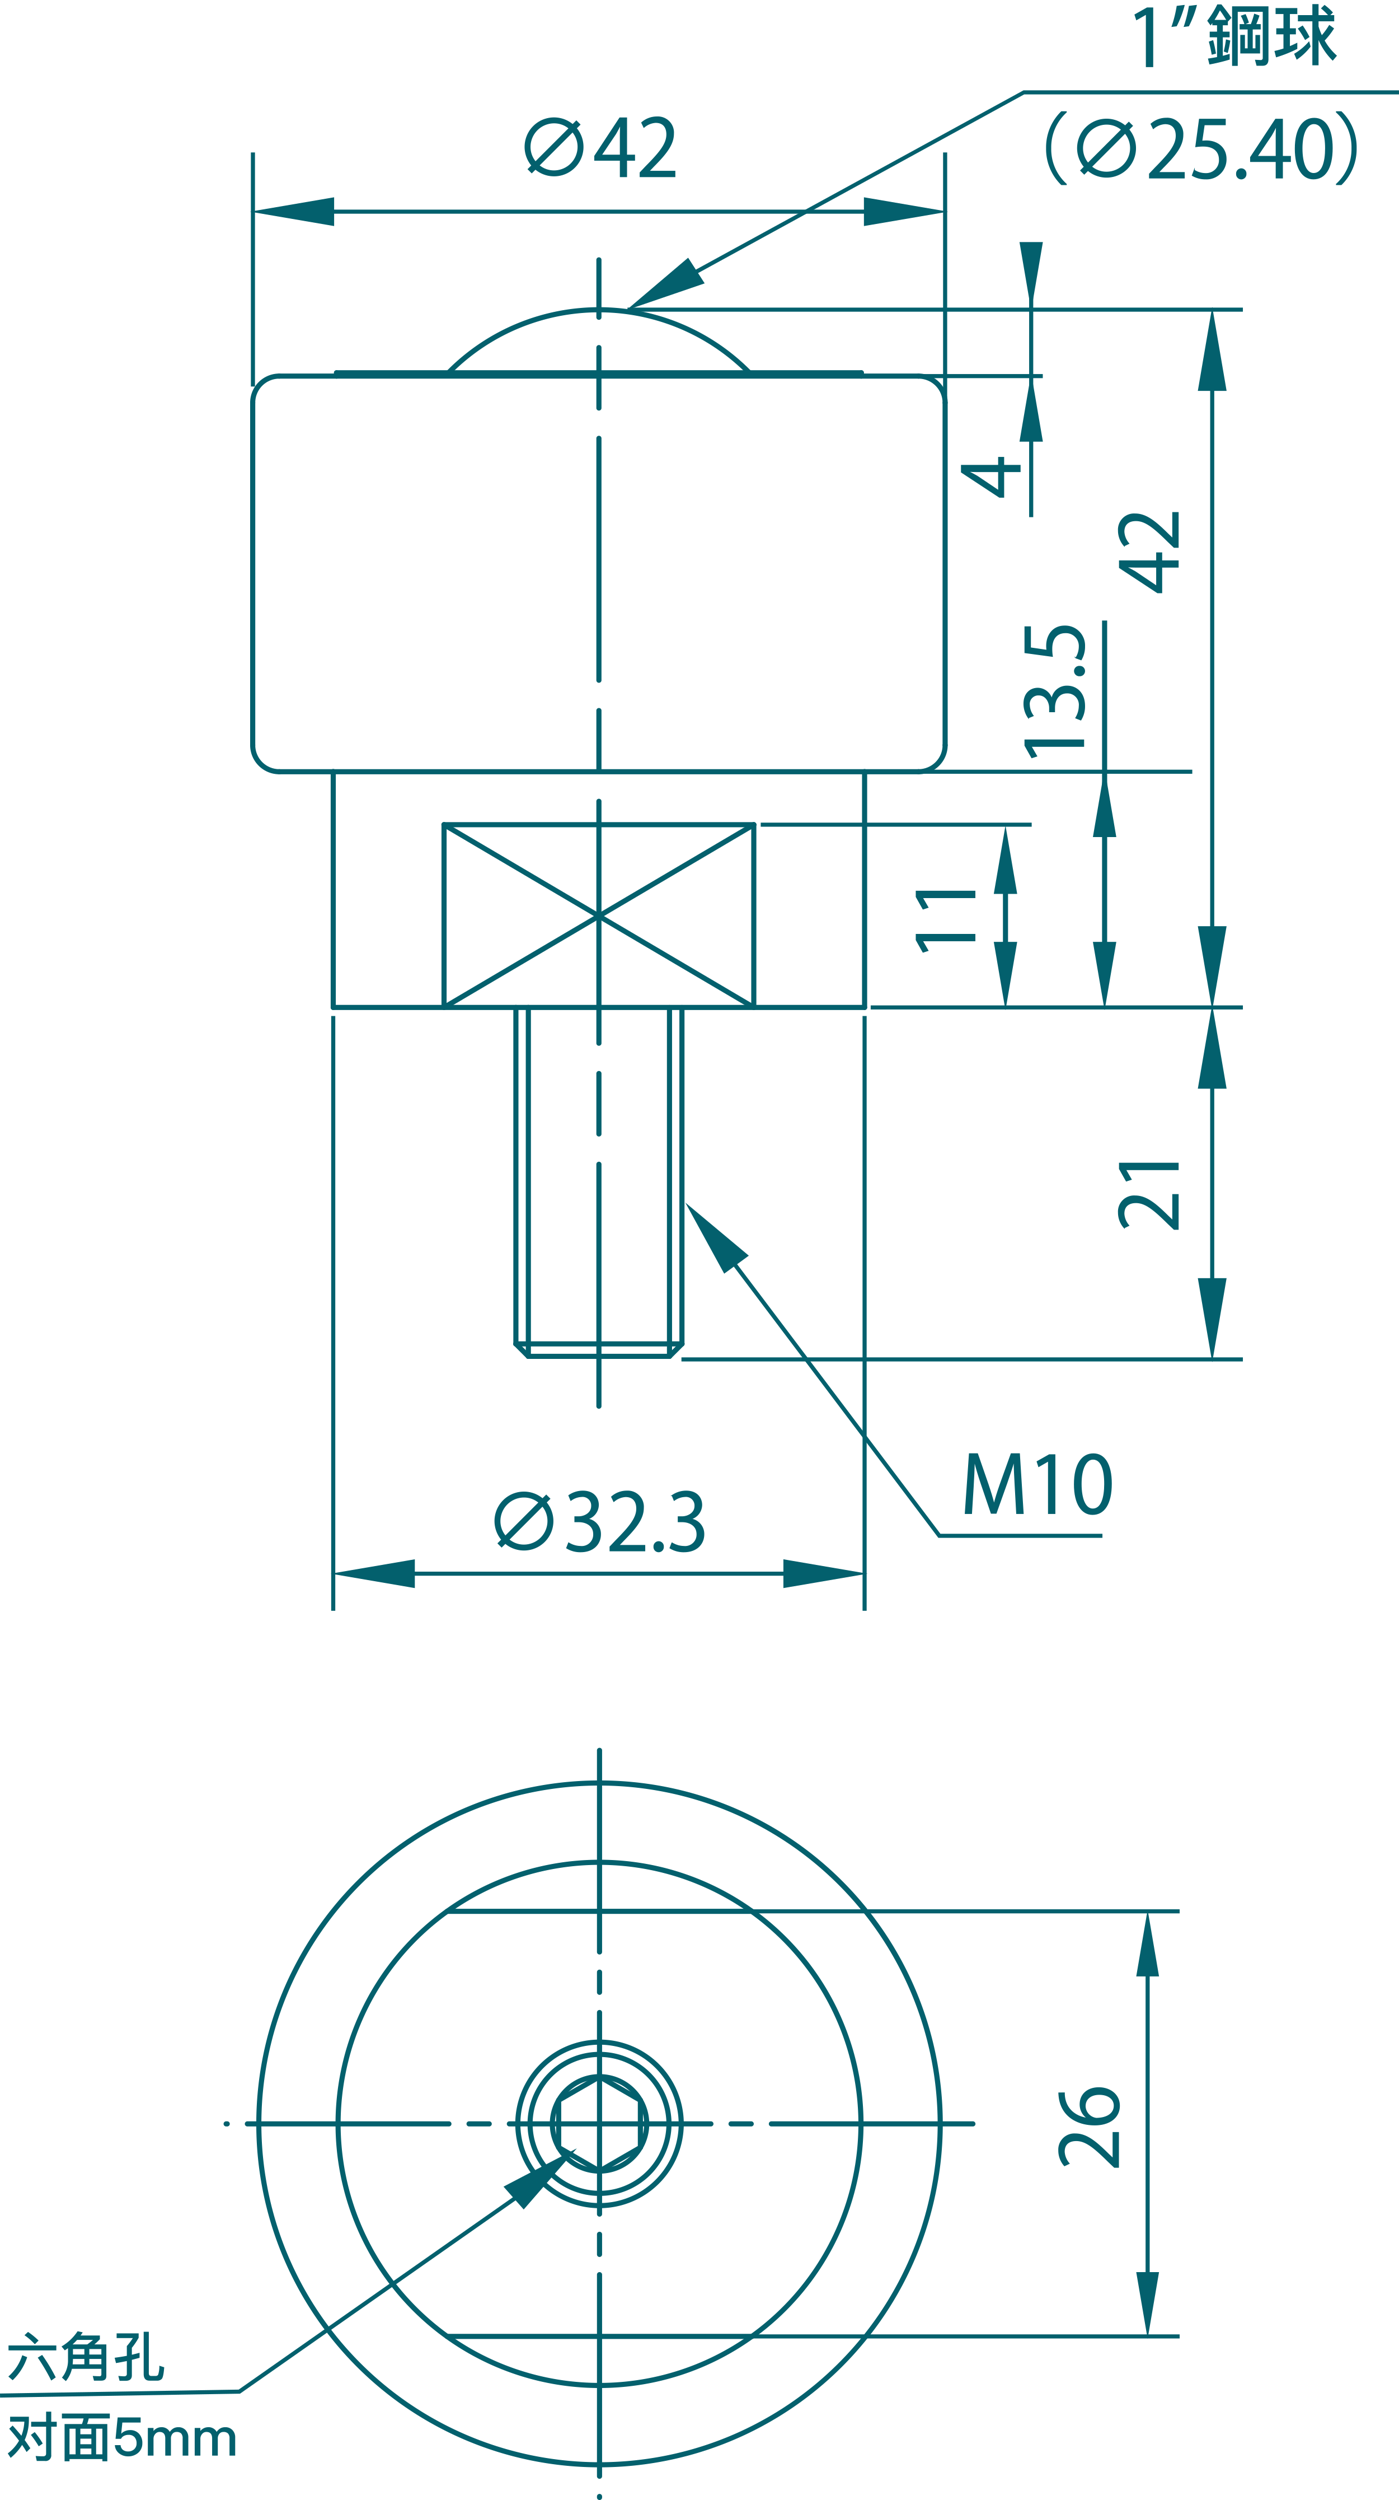 <svg id="レイヤー_1" data-name="レイヤー 1" xmlns="http://www.w3.org/2000/svg" viewBox="0 0 418.866 748.104"><defs><style>.cls-1,.cls-2{fill:#03606d;}.cls-1{stroke:#03606d;stroke-miterlimit:10;stroke-width:0.3px;}</style></defs><g id="LINE"><path class="cls-1" d="M258.864,302.081a.616.616,0,0,1-.618-.616v-70.595a.618.618,0,0,1,1.235,0V301.465A.616.616,0,0,1,258.864,302.081Z"/></g><g id="ARC"><path class="cls-1" d="M134.277,112.167a.615.615,0,0,1-.438-1.048l.801-.802a63.829,63.829,0,0,1,90.161.802.617.617,0,1,1-.88.866,62.596,62.596,0,0,0-88.415-.789l-.79.789A.607.607,0,0,1,134.277,112.167Z"/></g><g id="LINE-2" data-name="LINE"><path class="cls-1" d="M282.976,223.592a.616.616,0,0,1-.618-.616V120.499a.618.618,0,0,1,1.235,0V222.976A.616.616,0,0,1,282.976,223.592Z"/></g><g id="ARC-2" data-name="ARC"><path class="cls-1" d="M282.976,121.115a.616.616,0,0,1-.618-.616,7.345,7.345,0,0,0-7.337-7.339.616.616,0,1,1,0-1.232,8.58,8.58,0,0,1,8.572,8.571A.616.616,0,0,1,282.976,121.115Z"/></g><g id="LINE-3" data-name="LINE"><path class="cls-1" d="M257.87,113.16a.616.616,0,0,1-.618-.616v-.993a.618.618,0,0,1,1.236,0v.993A.616.616,0,0,1,257.87,113.16Z"/></g><g id="ARC-3" data-name="ARC"><path class="cls-1" d="M275.022,231.546a.616.616,0,1,1,0-1.231,7.345,7.345,0,0,0,7.337-7.339.618.618,0,0,1,1.235,0A8.58,8.58,0,0,1,275.022,231.546Z"/></g><g id="LINE-4" data-name="LINE"><path class="cls-1" d="M258.864,302.081H99.773a.616.616,0,1,1,0-1.232H258.864a.616.616,0,1,1,0,1.232Z"/></g><g id="LINE-5" data-name="LINE"><path class="cls-1" d="M99.773,302.081a.616.616,0,0,1-.618-.616v-70.595a.618.618,0,0,1,1.236,0V301.465A.616.616,0,0,1,99.773,302.081Z"/></g><g id="LINE-6" data-name="LINE"><path class="cls-1" d="M75.661,223.592a.616.616,0,0,1-.618-.616V120.499a.618.618,0,0,1,1.235,0V222.976A.616.616,0,0,1,75.661,223.592Z"/></g><g id="ARC-4" data-name="ARC"><path class="cls-1" d="M75.661,121.115a.616.616,0,0,1-.618-.616,8.581,8.581,0,0,1,8.573-8.571.616.616,0,1,1,0,1.232,7.345,7.345,0,0,0-7.338,7.339A.616.616,0,0,1,75.661,121.115Z"/></g><g id="LINE-7" data-name="LINE"><path class="cls-1" d="M275.022,113.16H83.616a.616.616,0,1,1,0-1.232h191.405a.616.616,0,1,1,0,1.232Z"/></g><g id="LINE-8" data-name="LINE"><path class="cls-1" d="M257.87,112.167H100.767a.616.616,0,1,1,0-1.231H257.87a.616.616,0,1,1,0,1.231Z"/></g><g id="LINE-9" data-name="LINE"><path class="cls-1" d="M100.767,113.16a.615.615,0,0,1-.618-.616v-.993a.618.618,0,0,1,1.235,0v.993A.616.616,0,0,1,100.767,113.16Z"/></g><g id="LINE-10" data-name="LINE"><path class="cls-1" d="M275.022,231.546H83.616a.616.616,0,1,1,0-1.231h191.405a.616.616,0,1,1,0,1.231Z"/></g><g id="ARC-5" data-name="ARC"><path class="cls-1" d="M83.616,231.546a8.581,8.581,0,0,1-8.573-8.57.618.618,0,0,1,1.235,0,7.345,7.345,0,0,0,7.338,7.339.616.616,0,1,1,0,1.231Z"/></g><g id="LINE-11" data-name="LINE"><path class="cls-1" d="M204.177,402.756a.615.615,0,0,1-.618-.615V301.465a.618.618,0,0,1,1.235,0V402.14A.615.615,0,0,1,204.177,402.756Z"/></g><g id="LINE-12" data-name="LINE"><path class="cls-1" d="M200.449,406.483a.616.616,0,0,1-.436-1.052l3.728-3.727a.617.617,0,0,1,.873.873l-3.728,3.727A.619.619,0,0,1,200.449,406.483Z"/></g><g id="LINE-13" data-name="LINE"><path class="cls-1" d="M154.461,402.756a.616.616,0,0,1-.618-.615V301.465a.618.618,0,0,1,1.236,0V402.14A.616.616,0,0,1,154.461,402.756Z"/></g><g id="LINE-14" data-name="LINE"><path class="cls-1" d="M200.449,406.483H158.19a.616.616,0,1,1,0-1.232h42.259a.616.616,0,1,1,0,1.232Z"/></g><g id="LINE-15" data-name="LINE"><path class="cls-1" d="M158.19,406.483a.619.619,0,0,1-.437-.179l-3.729-3.727a.617.617,0,1,1,.873-.873l3.729,3.727a.616.616,0,0,1-.436,1.052Z"/></g><g id="LINE-16" data-name="LINE"><path class="cls-1" d="M200.449,406.483a.616.616,0,0,1-.618-.616V301.465a.618.618,0,0,1,1.235,0V405.867A.616.616,0,0,1,200.449,406.483Z"/></g><g id="LINE-17" data-name="LINE"><path class="cls-1" d="M158.19,406.483a.616.616,0,0,1-.618-.616V301.465a.618.618,0,0,1,1.236,0V405.867A.616.616,0,0,1,158.19,406.483Z"/></g><g id="LINE-18" data-name="LINE"><path class="cls-1" d="M204.177,402.756H154.461a.616.616,0,1,1,0-1.231h49.717a.616.616,0,1,1,0,1.231Z"/></g><g id="LINE-19" data-name="LINE"><path class="cls-1" d="M225.69,247.394H132.948a.616.616,0,1,1,0-1.231h92.743a.616.616,0,1,1,0,1.231Z"/></g><g id="LINE-20" data-name="LINE"><path class="cls-1" d="M132.948,302.081a.616.616,0,0,1-.618-.616V246.778a.618.618,0,0,1,1.236,0V301.465A.616.616,0,0,1,132.948,302.081Z"/></g><g id="LINE-21" data-name="LINE"><path class="cls-1" d="M225.69,302.081a.616.616,0,0,1-.618-.616V246.778a.618.618,0,0,1,1.236,0V301.465A.616.616,0,0,1,225.69,302.081Z"/></g><g id="LINE-22" data-name="LINE"><path class="cls-1" d="M132.948,302.081a.616.616,0,0,1-.313-1.148l92.743-54.686a.617.617,0,0,1,.626,1.063L133.261,301.996A.629.629,0,0,1,132.948,302.081Z"/></g><g id="LINE-23" data-name="LINE"><path class="cls-1" d="M225.69,302.081a.629.629,0,0,1-.313-.085L132.635,247.31a.617.617,0,0,1-.219-.845.626.626,0,0,1,.845-.218l92.743,54.686a.617.617,0,0,1-.313,1.148Z"/></g><g id="LINE-24" data-name="LINE"><path class="cls-1" d="M179.319,421.399a.616.616,0,0,1-.618-.615V348.373a.618.618,0,0,1,1.235,0v72.411A.616.616,0,0,1,179.319,421.399Zm0-81.459a.616.616,0,0,1-.618-.616V321.22a.618.618,0,0,1,1.235,0V339.324A.616.616,0,0,1,179.319,339.94Zm0-27.153a.616.616,0,0,1-.618-.615V239.761a.618.618,0,0,1,1.235,0v72.411A.616.616,0,0,1,179.319,312.787Zm0-81.463a.616.616,0,0,1-.618-.616v-18.1a.618.618,0,0,1,1.235,0v18.1A.616.616,0,0,1,179.319,231.324Zm0-27.152a.616.616,0,0,1-.618-.616V131.145a.618.618,0,0,1,1.235,0v72.411A.616.616,0,0,1,179.319,204.172Zm0-81.46a.616.616,0,0,1-.618-.616V103.992a.618.618,0,0,1,1.235,0v18.104A.616.616,0,0,1,179.319,122.712Zm0-27.153a.616.616,0,0,1-.618-.616V77.743a.618.618,0,0,1,1.235,0V94.943A.616.616,0,0,1,179.319,95.559Z"/></g><path class="cls-1" d="M172.516,38.374a8.662,8.662,0,0,1-12.205,12.205l-1.102,1.102-1.054-1.052,1.102-1.102a8.662,8.662,0,0,1,12.206-12.205l1.1-1.102,1.054,1.056Zm-2.108.024a6.953,6.953,0,0,0-4.523-1.64,7.21,7.21,0,0,0-7.192,7.194,6.944,6.944,0,0,0,1.641,4.519Zm-9.044,11.104a6.946,6.946,0,0,0,4.521,1.64,7.207,7.207,0,0,0,7.192-7.19,6.946,6.946,0,0,0-1.639-4.523Z"/><path class="cls-1" d="M187.59,52.853h-1.851V47.933h-7.661V46.691L185.575,35.305h2.015V46.434h2.39v1.5h-2.39Zm-7.542-6.419h5.691V40.204c0-.961.047-1.901.095-2.812h-.095c-.538,1.077-.959,1.826-1.404,2.622L180.048,46.388Z"/><path class="cls-1" d="M202.052,52.853H191.673V51.661l1.71-1.806c4.171-4.216,6.279-6.772,6.279-9.629,0-1.872-.82-3.607-3.351-3.607a5.867,5.867,0,0,0-3.514,1.453l-.655-1.359a6.854,6.854,0,0,1,4.544-1.711,4.677,4.677,0,0,1,4.943,4.991c0,3.301-2.319,6.114-5.95,9.766l-1.384,1.454v.046h7.756Z"/><path class="cls-1" d="M305.416,139.268V141.119h-4.92v7.662h-1.24l-11.386-7.497v-2.016h11.127v-2.39h1.499v2.39Zm-6.419,7.546v-5.695H292.765c-.961,0-1.897-.045-2.81-.091v.091c1.077.539,1.827.961,2.624,1.408L298.951,146.814Z"/><path class="cls-1" d="M324.437,223.324h-15.72v.049l1.665,2.879-1.454.472-2.038-3.632v-1.664h17.547Z"/><path class="cls-1" d="M314.949,209.148a4.495,4.495,0,0,1,4.545-3.819c2.787,0,5.225,2.013,5.225,5.951a7.76,7.76,0,0,1-1.125,4.146l-1.499-.588a6.993,6.993,0,0,0,1.054-3.583,3.563,3.563,0,0,0-3.678-3.914c-2.578,0-3.749,2.179-3.749,4.477v1.148h-1.454v-1.148c0-1.685-1.054-3.868-3.255-3.868a2.71,2.71,0,0,0-2.835,3.024,5.778,5.778,0,0,0,1.147,3.21l-1.429.584a7.337,7.337,0,0,1-1.311-4.167c0-3.21,2.038-4.639,4.146-4.639A4.428,4.428,0,0,1,314.88,209.148Z"/><path class="cls-1" d="M323.243,202.204a1.41,1.41,0,0,1-1.522-1.404,1.395,1.395,0,0,1,1.522-1.384,1.396,1.396,0,1,1,0,2.788Z"/><path class="cls-1" d="M306.891,187.584h1.616v6.3l4.968.728a9.648,9.648,0,0,1-.093-1.358c0-3.119,1.85-5.906,5.386-5.906a5.81,5.81,0,0,1,5.951,6.047,7.786,7.786,0,0,1-1.031,4.026l-1.522-.56a6.51,6.51,0,0,0,.984-3.467,3.985,3.985,0,0,0-4.148-4.079c-2.412,0-4.099,1.548-4.099,4.828a14.121,14.121,0,0,0,.164,2.249l-8.176-1.102Z"/><path class="cls-1" d="M291.882,281.509h-15.72v.049l1.665,2.879-1.454.471-2.038-3.632v-1.664H291.882Z"/><path class="cls-1" d="M291.882,268.596h-15.72v.049l1.665,2.879-1.454.472-2.038-3.632v-1.665H291.882Z"/><path class="cls-1" d="M352.733,357.467v10.379h-1.195l-1.804-1.71c-4.217-4.171-6.77-6.279-9.628-6.279-1.875,0-3.609.82-3.609,3.351a5.858,5.858,0,0,0,1.453,3.512l-1.358.658a6.861,6.861,0,0,1-1.711-4.547,4.675,4.675,0,0,1,4.989-4.942c3.303,0,6.115,2.32,9.771,5.952l1.452,1.379h.047v-7.754Z"/><path class="cls-1" d="M352.733,349.988h-15.72v.049l1.663,2.879-1.452.472-2.038-3.632v-1.664H352.733Z"/><path class="cls-1" d="M352.733,167.846v1.851H347.812v7.662h-1.24l-11.386-7.497v-2.017H346.313v-2.389h1.499v2.389ZM346.313,175.392v-5.694h-6.232c-.961,0-1.897-.046-2.81-.091v.091c1.077.539,1.827.961,2.624,1.408l6.372,4.286Z"/><path class="cls-1" d="M352.733,153.388v10.379h-1.195l-1.804-1.711c-4.217-4.17-6.77-6.279-9.628-6.279-1.875,0-3.609.82-3.609,3.351a5.855,5.855,0,0,0,1.453,3.512l-1.358.658a6.86,6.86,0,0,1-1.711-4.547,4.675,4.675,0,0,1,4.989-4.941c3.303,0,6.115,2.319,9.771,5.951l1.452,1.38h.047v-7.754Z"/><path class="cls-1" d="M343.228,19.932V4.213h-.046l-2.883,1.662-.468-1.451,3.631-2.041h1.664V19.932Z"/><path class="cls-1" d="M350.943,7.892a36.329,36.329,0,0,0,1.499-5.997l2.085-.261A30.317,30.317,0,0,1,352.208,7.726Zm3.654,0A38.954,38.954,0,0,0,356.097,1.895l2.084-.261a31.664,31.664,0,0,1-2.319,6.092Z"/><path class="cls-1" d="M319.232,33.563a14.131,14.131,0,0,0-4.639,10.777,14.057,14.057,0,0,0,4.639,10.773v.12H317.826a14.858,14.858,0,0,1-4.475-10.893A14.861,14.861,0,0,1,317.826,33.443h1.406Z"/><path class="cls-1" d="M337.938,38.762A8.662,8.662,0,0,1,325.733,50.967L324.631,52.069l-1.054-1.052,1.102-1.102a8.662,8.662,0,0,1,12.206-12.206l1.1-1.102,1.054,1.056ZM335.83,38.786a6.951,6.951,0,0,0-4.523-1.641,7.21,7.21,0,0,0-7.192,7.194,6.944,6.944,0,0,0,1.641,4.519Zm-9.044,11.104a6.946,6.946,0,0,0,4.521,1.64,7.208,7.208,0,0,0,7.192-7.191,6.942,6.942,0,0,0-1.64-4.522Z"/><path class="cls-1" d="M354.559,53.24H344.18V52.047l1.711-1.805c4.17-4.216,6.279-6.772,6.279-9.629,0-1.872-.82-3.608-3.351-3.608a5.867,5.867,0,0,0-3.514,1.454l-.654-1.359a6.854,6.854,0,0,1,4.543-1.71,4.677,4.677,0,0,1,4.943,4.991c0,3.301-2.319,6.114-5.95,9.767l-1.384,1.453v.046h7.756Z"/><path class="cls-1" d="M366.84,35.692V37.311h-6.301l-.725,4.967a9.824,9.824,0,0,1,1.359-.095c3.115,0,5.902,1.851,5.902,5.388a5.811,5.811,0,0,1-6.043,5.952,7.817,7.817,0,0,1-4.03-1.031l.563-1.524a6.476,6.476,0,0,0,3.467.985,3.979,3.979,0,0,0,4.076-4.146c0-2.414-1.545-4.1-4.825-4.1a13.873,13.873,0,0,0-2.249.165l1.102-8.18Z"/><path class="cls-1" d="M370.244,52.047A1.413,1.413,0,0,1,371.65,50.524a1.396,1.396,0,0,1,1.383,1.523,1.397,1.397,0,1,1-2.789,0Z"/><path class="cls-1" d="M383.952,53.24H382.101V48.32h-7.66V47.078l7.496-11.386h2.015V46.821h2.39V48.32h-2.39Zm-7.544-6.419H382.101V40.591c0-.961.047-1.9.095-2.812H382.101c-.538,1.077-.959,1.827-1.404,2.622l-4.289,6.374Z"/><path class="cls-1" d="M387.822,44.526c0-6.138,2.389-9.112,5.67-9.112,3.326,0,5.365,3.139,5.365,8.876,0,6.092-2.133,9.232-5.623,9.232C390.048,53.522,387.822,50.383,387.822,44.526Zm9.066-.141c0-4.382-1.054-7.401-3.512-7.401-2.085,0-3.561,2.788-3.561,7.401,0,4.615,1.288,7.542,3.491,7.542C395.904,51.928,396.888,48.556,396.888,44.385Z"/><path class="cls-1" d="M400.152,55.113a14.128,14.128,0,0,0,4.639-10.773,14.068,14.068,0,0,0-4.639-10.777V33.443h1.406A14.77,14.77,0,0,1,406.032,44.34a14.767,14.767,0,0,1-4.474,10.893h-1.406Z"/><rect class="cls-1" x="95.453" y="62.877" width="174.126" height="0.922"/><polygon class="cls-1" points="99.89 67.467 99.89 59.212 75.727 63.339 99.89 67.467"/><polygon class="cls-1" points="258.814 67.467 258.814 59.212 282.976 63.339 258.814 67.467"/><path class="cls-1" d="M163.502,449.58a8.662,8.662,0,0,1-12.205,12.206l-1.102,1.102-1.054-1.053,1.102-1.102a8.662,8.662,0,0,1,12.205-12.205l1.1-1.102,1.054,1.056Zm-2.109.025a6.949,6.949,0,0,0-4.522-1.64,7.209,7.209,0,0,0-7.192,7.193,6.945,6.945,0,0,0,1.639,4.519Zm-9.043,11.104a6.943,6.943,0,0,0,4.521,1.641,7.208,7.208,0,0,0,7.192-7.191,6.947,6.947,0,0,0-1.64-4.523Z"/><path class="cls-1" d="M175.953,454.57a4.497,4.497,0,0,1,3.819,4.548c0,2.787-2.015,5.223-5.95,5.223a7.751,7.751,0,0,1-4.148-1.126l.586-1.5a6.982,6.982,0,0,0,3.585,1.056,3.562,3.562,0,0,0,3.912-3.678c0-2.577-2.178-3.749-4.473-3.749H172.134V453.891h1.15c1.686,0,3.864-1.052,3.864-3.255a2.706,2.706,0,0,0-3.021-2.833,5.752,5.752,0,0,0-3.21,1.147L170.33,447.521a7.318,7.318,0,0,1,4.171-1.313c3.21,0,4.639,2.038,4.639,4.146a4.425,4.425,0,0,1-3.187,4.146Z"/><path class="cls-1" d="M193.038,464.059H182.659v-1.193l1.711-1.805c4.171-4.217,6.279-6.772,6.279-9.629,0-1.872-.82-3.608-3.35-3.608a5.872,5.872,0,0,0-3.515,1.453l-.654-1.358a6.852,6.852,0,0,1,4.544-1.711,4.677,4.677,0,0,1,4.943,4.991c0,3.301-2.319,6.113-5.949,9.766l-1.384,1.454v.046h7.755Z"/><path class="cls-1" d="M195.808,462.866a1.413,1.413,0,0,1,1.406-1.524,1.396,1.396,0,0,1,1.384,1.524,1.397,1.397,0,1,1-2.79,0Z"/><path class="cls-1" d="M206.893,454.57a4.498,4.498,0,0,1,3.818,4.548c0,2.787-2.015,5.223-5.949,5.223a7.754,7.754,0,0,1-4.148-1.126l.586-1.5a6.98,6.98,0,0,0,3.584,1.056,3.562,3.562,0,0,0,3.912-3.678c0-2.577-2.178-3.749-4.473-3.749h-1.149V453.891h1.149c1.686,0,3.865-1.052,3.865-3.255a2.707,2.707,0,0,0-3.022-2.833,5.753,5.753,0,0,0-3.21,1.147l-.586-1.429a7.318,7.318,0,0,1,4.17-1.313c3.21,0,4.639,2.038,4.639,4.146a4.425,4.425,0,0,1-3.186,4.146Z"/><path class="cls-1" d="M306.33,452.881h-1.92l-.446-8.035c-.14-2.555-.329-5.856-.304-7.683h-.071c-.586,2.013-1.313,4.216-2.179,6.698l-3.186,8.95H296.795l-2.976-8.76c-.865-2.58-1.545-4.828-2.038-6.888h-.07c-.046,2.178-.187,5.128-.35,7.87l-.493,7.848H289.017l1.243-17.851h2.389l3.14,9.066c.75,2.224,1.334,4.121,1.804,5.973h.07c.445-1.802,1.054-3.678,1.85-5.973l3.258-9.066H305.205Z"/><path class="cls-1" d="M313.93,452.881V437.163h-.046l-2.883,1.661-.468-1.45,3.631-2.042h1.664v17.548Z"/><path class="cls-1" d="M321.69,444.167c0-6.139,2.39-9.113,5.67-9.113,3.326,0,5.365,3.14,5.365,8.877,0,6.092-2.133,9.232-5.622,9.232C323.917,453.163,321.69,450.023,321.69,444.167Zm9.066-.141c0-4.382-1.054-7.401-3.512-7.401-2.085,0-3.561,2.787-3.561,7.401s1.288,7.542,3.491,7.542C329.773,451.569,330.756,448.197,330.756,444.026Z"/><rect class="cls-1" x="109.423" y="470.447" width="138.764" height="0.922"/><polygon class="cls-1" points="124.052 475.035 124.052 466.78 99.89 470.907 124.052 475.035"/><polygon class="cls-1" points="234.702 475.035 234.702 466.78 258.864 470.907 234.702 475.035"/><polygon class="cls-1" points="358.814 116.821 367.068 116.821 362.941 92.659 358.814 116.821"/><polygon class="cls-1" points="367.068 277.302 358.814 277.302 362.941 301.464 367.068 277.302"/><polygon class="cls-1" points="367.068 382.628 358.814 382.628 362.941 406.79 367.068 382.628"/><polygon class="cls-1" points="367.068 325.627 358.814 325.627 362.941 301.464 367.068 325.627"/><polygon class="cls-1" points="304.371 267.338 297.722 267.338 301.046 247.873 304.371 267.338"/><polygon class="cls-1" points="304.371 282.001 297.722 282.001 301.046 301.464 304.371 282.001"/><polygon class="cls-1" points="202.817 84.93 202.374 84.121 306.493 27.175 418.716 27.175 418.716 28.097 306.611 28.097 202.817 84.93"/><polygon class="cls-1" points="205.863 78.262 209.813 84.388 191.105 90.789 205.863 78.262"/><path class="cls-1" d="M188.244,92.416l17.755-15.074,4.753,7.373Zm17.483-13.237-11.763,9.985,14.912-5.103Z"/><rect class="cls-1" x="75.265" y="45.769" width="0.925" height="69.746"/><rect class="cls-1" x="282.513" y="45.769" width="0.926" height="73.086"/><rect class="cls-1" x="99.31" y="304.178" width="0.925" height="177.679"/><rect class="cls-1" x="258.401" y="304.178" width="0.926" height="177.679"/><polygon class="cls-1" points="217.08 380.004 222.964 375.701 207.793 363.02 217.08 380.004"/><path class="cls-1" d="M216.878,380.907l-11.175-20.427,18.254,15.253ZM209.881,365.562l7.401,13.536,4.69-3.428Z"/><polygon class="cls-1" points="329.923 460.033 281.021 460.033 280.881 459.85 216.76 374.864 217.499 374.308 281.481 459.11 329.923 459.11 329.923 460.033"/><line class="cls-1" x1="204.177" y1="406.79" x2="371.977" y2="406.79"/><rect class="cls-1" x="204.177" y="406.328" width="167.8" height="0.922"/><line class="cls-1" x1="227.917" y1="246.777" x2="308.742" y2="246.777"/><rect class="cls-1" x="227.916" y="246.317" width="80.825" height="0.922"/><line class="cls-1" x1="275.022" y1="112.545" x2="312.067" y2="112.545"/><rect class="cls-1" x="275.022" y="112.083" width="37.045" height="0.922"/><line class="cls-1" x1="275.998" y1="230.932" x2="356.823" y2="230.932"/><rect class="cls-1" x="275.998" y="230.469" width="80.824" height="0.922"/><line class="cls-1" x1="260.844" y1="301.464" x2="371.977" y2="301.464"/><rect class="cls-1" x="260.843" y="301.003" width="111.134" height="0.922"/><line class="cls-1" x1="188.016" y1="92.659" x2="371.977" y2="92.659"/><rect class="cls-1" x="188.016" y="92.198" width="183.961" height="0.922"/><line class="cls-1" x1="362.941" y1="100.871" x2="362.941" y2="292.567"/><rect class="cls-1" x="362.478" y="100.87" width="0.926" height="191.697"/><line class="cls-1" x1="362.941" y1="311.8" x2="362.941" y2="402.139"/><rect class="cls-1" x="362.478" y="311.801" width="0.926" height="90.339"/><line class="cls-1" x1="301.046" y1="261.462" x2="301.046" y2="284.854"/><rect class="cls-1" x="300.434" y="261.462" width="1.225" height="23.391"/><polygon class="cls-1" points="334.047 250.333 327.398 250.333 330.723 230.869 334.047 250.333"/><polygon class="cls-1" points="312.067 132.009 305.417 132.009 308.742 112.545 312.067 132.009"/><polygon class="cls-1" points="312.067 72.58 305.417 72.58 308.742 92.044 312.067 72.58"/><polygon class="cls-1" points="334.047 282.001 327.398 282.001 330.723 301.464 334.047 282.001"/><line class="cls-1" x1="330.723" y1="185.837" x2="330.723" y2="284.854"/><rect class="cls-1" x="330.111" y="185.838" width="1.225" height="99.014"/><line class="cls-1" x1="308.742" y1="78.262" x2="308.742" y2="154.604"/><rect class="cls-1" x="308.279" y="78.26" width="0.926" height="76.342"/><g id="LINE-25" data-name="LINE"><path class="cls-1" d="M225.135,699.762h-91.268a.616.616,0,1,1,0-1.232h91.268a.616.616,0,1,1,0,1.232Z"/></g><g id="LINE-26" data-name="LINE"><path class="cls-1" d="M225.135,572.56h-91.268a.616.616,0,1,1,0-1.232h91.268a.616.616,0,1,1,0,1.232Z"/></g><g id="CIRCLE"><path class="cls-1" d="M179.501,738.17A102.624,102.624,0,1,1,282.127,635.545,102.743,102.743,0,0,1,179.501,738.17Zm0-204.015A101.392,101.392,0,1,0,280.891,635.545,101.504,101.504,0,0,0,179.501,534.155Z"/></g><g id="CIRCLE-2" data-name="CIRCLE"><path class="cls-1" d="M179.501,714.442A78.895,78.895,0,1,1,258.398,635.545,78.987,78.987,0,0,1,179.501,714.442Zm0-156.559a77.663,77.663,0,1,0,77.661,77.661A77.749,77.749,0,0,0,179.501,557.883Z"/></g><g id="LINE-27" data-name="LINE"><path class="cls-1" d="M291.293,636.161H230.953a.616.616,0,1,1,0-1.232h60.34a.616.616,0,1,1,0,1.232Zm-66.375,0h-6.034a.616.616,0,1,1,0-1.232h6.034a.616.616,0,1,1,0,1.232Zm-12.068,0H152.508a.616.616,0,1,1,0-1.232h60.342a.616.616,0,1,1,0,1.232Zm-66.376,0h-6.034a.616.616,0,1,1,0-1.232h6.034a.616.616,0,1,1,0,1.232Zm-12.068,0H74.066a.616.616,0,1,1,0-1.232H134.406a.616.616,0,1,1,0,1.232Zm-66.375,0h-.322a.616.616,0,1,1,0-1.232h.322a.616.616,0,1,1,0,1.232Z"/></g><g id="LINE-28" data-name="LINE"><path class="cls-1" d="M179.501,747.954a.616.616,0,0,1-.618-.615v-.324a.618.618,0,0,1,1.235,0v.324A.616.616,0,0,1,179.501,747.954Zm0-6.356a.615.615,0,0,1-.618-.616V680.641a.618.618,0,0,1,1.235,0v60.341A.616.616,0,0,1,179.501,741.598Zm0-66.374a.616.616,0,0,1-.618-.616v-6.036a.618.618,0,0,1,1.235,0v6.036A.616.616,0,0,1,179.501,675.224Zm0-12.069a.616.616,0,0,1-.618-.616V602.197a.618.618,0,0,1,1.235,0v60.342A.616.616,0,0,1,179.501,663.155Zm0-66.374a.616.616,0,0,1-.618-.616v-6.036a.618.618,0,0,1,1.235,0v6.036A.616.616,0,0,1,179.501,596.781Zm0-12.068a.616.616,0,0,1-.618-.616V523.755a.618.618,0,0,1,1.235,0v60.342A.616.616,0,0,1,179.501,584.713Z"/></g><g id="CIRCLE-3" data-name="CIRCLE"><path class="cls-1" d="M179.501,660.625a25.078,25.078,0,1,1,25.08-25.081A25.11,25.11,0,0,1,179.501,660.625Zm0-48.925a23.846,23.846,0,1,0,23.844,23.844A23.87,23.87,0,0,0,179.501,611.701Z"/></g><g id="CIRCLE-4" data-name="CIRCLE"><path class="cls-1" d="M179.501,656.954a21.409,21.409,0,1,1,21.411-21.409A21.434,21.434,0,0,1,179.501,656.954Zm0-41.587a20.178,20.178,0,1,0,20.176,20.178A20.2,20.2,0,0,0,179.501,615.367Z"/></g><g id="CIRCLE-5" data-name="CIRCLE"><path class="cls-1" d="M179.501,650.288a14.743,14.743,0,1,1,14.745-14.743A14.76,14.76,0,0,1,179.501,650.288Zm0-28.255a13.511,13.511,0,1,0,13.509,13.511A13.525,13.525,0,0,0,179.501,622.034Z"/></g><g id="LINE-29" data-name="LINE"><path class="cls-1" d="M191.735,629.097a.605.605,0,0,1-.308-.081l-12.234-7.064a.617.617,0,1,1,.615-1.07l12.234,7.064a.616.616,0,0,1-.308,1.151Z"/></g><g id="LINE-30" data-name="LINE"><path class="cls-1" d="M167.268,629.097a.616.616,0,0,1-.309-1.151l12.234-7.064a.617.617,0,1,1,.615,1.07l-12.234,7.064A.603.603,0,0,1,167.268,629.097Z"/></g><g id="LINE-31" data-name="LINE"><path class="cls-1" d="M179.501,650.288a.616.616,0,0,1-.308-1.151L191.427,642.074a.617.617,0,1,1,.616,1.07l-12.234,7.064A.603.603,0,0,1,179.501,650.288Z"/></g><g id="LINE-32" data-name="LINE"><path class="cls-1" d="M179.501,650.288a.605.605,0,0,1-.308-.081l-12.234-7.064a.617.617,0,1,1,.616-1.07l12.234,7.064a.616.616,0,0,1-.307,1.151Z"/></g><g id="LINE-33" data-name="LINE"><path class="cls-1" d="M167.268,643.225a.616.616,0,0,1-.618-.616V628.481a.618.618,0,0,1,1.235,0v14.127A.616.616,0,0,1,167.268,643.225Z"/></g><g id="LINE-34" data-name="LINE"><path class="cls-1" d="M191.735,643.225a.616.616,0,0,1-.618-.616V628.481a.618.618,0,0,1,1.235,0v14.127A.616.616,0,0,1,191.735,643.225Z"/></g><path class="cls-1" d="M334.861,638.146v10.379h-1.194l-1.804-1.71c-4.217-4.171-6.77-6.279-9.628-6.279-1.874,0-3.609.82-3.609,3.351a5.858,5.858,0,0,0,1.454,3.512l-1.359.658a6.861,6.861,0,0,1-1.71-4.547,4.675,4.675,0,0,1,4.989-4.942c3.305,0,6.115,2.32,9.77,5.952l1.452,1.379h.048V638.146Z"/><path class="cls-1" d="M325.561,633.806a4.913,4.913,0,0,1-2.156-4.1c0-2.974,2.226-4.966,5.6-4.966,3.21,0,6.138,1.967,6.138,5.388,0,3.421-2.835,5.716-7.381,5.716-4.707,0-9.628-2.2-10.565-7.895a13.323,13.323,0,0,1-.164-1.64l1.618-.021c0,4.871,3.537,7.19,6.91,7.588Zm3.585-7.099c-2.694,0-4.264,1.454-4.264,3.562a3.843,3.843,0,0,0,3.326,3.632c3.21-.024,5.411-1.383,5.411-3.819C333.619,628.045,331.792,626.707,329.146,626.707Z"/><polygon class="cls-1" points="156.797 660.008 151.968 654.548 169.497 645.401 156.797 660.008"/><path class="cls-1" d="M156.801,660.938l-5.809-6.571,21.087-11.005Zm-3.856-6.212,3.849,4.353,10.122-11.642Z"/><polygon class="cls-1" points="0.166 717.3 0.152 716.378 71.505 715.212 159.115 653.794 159.646 654.554 71.804 716.135 71.662 716.135 0.166 717.3"/><line class="cls-1" x1="225.135" y1="571.944" x2="353.04" y2="571.944"/><rect class="cls-1" x="225.135" y="571.483" width="127.904" height="0.922"/><line class="cls-1" x1="225.135" y1="699.148" x2="353.04" y2="699.148"/><rect class="cls-1" x="225.135" y="698.685" width="127.904" height="0.922"/><polygon class="cls-1" points="340.373 591.27 346.841 591.27 343.607 572.336 340.373 591.27"/><polygon class="cls-1" points="346.841 680.056 340.373 680.056 343.607 698.99 346.841 680.056"/><line class="cls-1" x1="343.607" y1="581.803" x2="343.607" y2="692.018"/><rect class="cls-1" x="343.144" y="581.802" width="0.926" height="110.217"/><path class="cls-2" d="M362.977,7.563V6.899c-.181.241-.362.483-.523.724l-1.006-1.409a26.753,26.753,0,0,0,3.019-4.891h1.228c1.047,1.288,2.053,2.616,3.019,4.005l-1.087,1.147V7.563h-1.51V9.475h2.033v1.69h-2.033V16.7c.684-.181,1.369-.382,2.053-.584v1.71a54.384,54.384,0,0,1-6.058,1.469l-.443-1.771c.926-.121,1.832-.282,2.717-.443v-5.917h-2.194V9.475H364.386V7.563Zm1.087,8.473-1.268.342c-.241-1.369-.523-2.677-.865-3.925l1.288-.443A37.704,37.704,0,0,1,364.064,16.036Zm3.059-10.084a31.66,31.66,0,0,0-1.872-2.838,27.866,27.866,0,0,1-1.61,2.838Zm1.228,6.179a29.415,29.415,0,0,1-.765,3.724l-1.188-.443a33.457,33.457,0,0,0,.664-3.623Zm7.869,7.547-.483-1.791,1.691.081a.569.569,0,0,0,.644-.624V3.538H370.585V19.719H368.894V1.887h10.888V17.707c0,1.308-.584,1.972-1.751,1.972Zm-5.072-10.868V7.221h1.429a14.088,14.088,0,0,0-1.087-2.516l1.449-.483a20.059,20.059,0,0,1,.986,2.536l-1.006.463h1.59a27.342,27.342,0,0,0,1.006-3.14l1.57.563a21.115,21.115,0,0,1-.946,2.576h1.328V8.811h-2.395v5.656h.805V10.461h1.389v5.535h-5.917V10.441h1.389v4.025h.805V8.811Z"/><path class="cls-2" d="M388.418,2.411v1.791h-2.214V8.469h1.791v1.811h-1.791v3.522c.745-.322,1.49-.665,2.214-1.027v1.852a38.818,38.818,0,0,1-6.36,2.536l-.483-1.912c.906-.201,1.811-.442,2.697-.725V10.28h-2.154v-1.811h2.154V4.202h-2.355v-1.791Zm3.985,11.532a17.698,17.698,0,0,1-4.166,3.925l-.765-1.771a17.33,17.33,0,0,0,4.488-3.764Zm-.322-2.878-1.328.926a25.866,25.866,0,0,0-2.194-3.442l1.469-.926A29.425,29.425,0,0,1,392.081,11.065Zm.845-6.541V1.223h1.852V4.524H397.616a18.801,18.801,0,0,0-2.113-2.013l1.067-1.047a17.776,17.776,0,0,1,2.516,2.274l-.765.785h1.147V6.375h-4.689V7.925a20.983,20.983,0,0,0,.986,2.596,20.698,20.698,0,0,0,2.214-3.08l1.449,1.067a23.101,23.101,0,0,1-2.818,3.623,17.493,17.493,0,0,0,3.683,4.529l-1.268,1.509a19.643,19.643,0,0,1-4.247-6.199v7.567h-1.852V6.375h-4.327V4.524Z"/><path class="cls-2" d="M8.138,705.354a16.466,16.466,0,0,1-4.354,6.898l-1.28-1.105a14.08,14.08,0,0,0,4.162-6.37Zm8.724-3.506v1.473H2.552v-1.473ZM11.547,700.376l-1.12,1.12A17.748,17.748,0,0,0,7.338,698.791l1.056-.992A22.641,22.641,0,0,1,11.547,700.376Zm5.138,11.028-1.345.944a57.717,57.717,0,0,0-4.033-6.851l1.312-.816A51.731,51.731,0,0,1,16.686,711.404Z"/><path class="cls-2" d="M19.72,712.524l-1.168-1.057a7.99,7.99,0,0,0,1.809-5.282v-3.521c-.32.225-.64.448-.96.656l-.977-1.168a14.684,14.684,0,0,0,4.818-4.562l1.521.336c-.208.32-.416.64-.64.944H29.9v1.12A18.356,18.356,0,0,1,28.252,701.544h3.585v9.46c0,.912-.512,1.377-1.537,1.377H28.14l-.368-1.409c.752.048,1.44.08,2.081.08.32,0,.496-.192.496-.576v-1.633H21.529A8.929,8.929,0,0,1,19.72,712.524ZM26.123,701.544c.576-.416,1.152-.864,1.729-1.36h-4.77c-.432.48-.88.929-1.344,1.36Zm-4.274,4.53c-.016.496-.048.976-.096,1.424H25.259v-1.616H21.849Zm0-3.153v1.648H25.259V702.921Zm8.5,0H26.747v1.648h3.602Zm0,2.961H26.747v1.616h3.602Z"/><path class="cls-2" d="M41.515,698.23v1.312a20.268,20.268,0,0,1-2.033,3.01v2.08c.784-.191,1.553-.384,2.305-.592v1.505c-.768.208-1.537.416-2.305.608v4.642c0,1.088-.625,1.633-1.857,1.633H35.8l-.368-1.457c.833.064,1.393.112,1.713.112.544,0,.832-.24.832-.704v-3.874c-1.056.225-2.145.433-3.249.624l-.4-1.601q1.849-.24,3.649-.576V702.04a20.293,20.293,0,0,0,1.793-2.4h-4.85v-1.409Zm3.25,14.15c-1.168,0-1.745-.673-1.745-1.985V697.75h1.537v12.342c0,.576.224.88.672.88h1.457a.731.731,0,0,0,.672-.4A7.996,7.996,0,0,0,47.709,707.915l1.457.464c-.144,1.937-.384,3.089-.72,3.474a1.918,1.918,0,0,1-1.488.528Z"/><path class="cls-2" d="M6.409,728.873a13.503,13.503,0,0,0,.88-4.226H3.032v-1.473H8.65v1.121a14.393,14.393,0,0,1-1.265,5.858c.608.832,1.168,1.648,1.697,2.465l-1.121,1.12c-.4-.704-.848-1.408-1.344-2.129a16.136,16.136,0,0,1-3.426,3.874l-.864-1.329a12.448,12.448,0,0,0,3.377-3.81c-.864-1.152-1.857-2.353-2.945-3.569l1.024-.96C4.713,726.841,5.593,727.849,6.409,728.873Zm6.387,2.321-1.2.832a27.598,27.598,0,0,0-2.353-3.409l1.152-.849A25.461,25.461,0,0,1,12.796,731.194Zm1.008-6.515V721.654h1.537v3.025h1.649v1.473H15.341v8.419a1.662,1.662,0,0,1-1.905,1.841H11.003l-.32-1.488c.769.064,1.52.096,2.225.096.592,0,.896-.288.896-.832v-8.035H9.323v-1.473Z"/><path class="cls-2" d="M32.877,722.23v1.457H26.571a11.969,11.969,0,0,1-.497,1.681H32.126v11.141H30.653v-.673H20.809v.673H19.336V725.368H24.538a10.096,10.096,0,0,0,.48-1.681H18.536v-1.457ZM22.633,734.428v-7.667H20.809v7.667Zm4.722-6.003v-1.664H24.058v1.664Zm0,2.978v-1.665H24.058v1.665Zm0,3.025v-1.729H24.058v1.729Zm3.297,0v-7.667h-1.873v7.667Z"/><path class="cls-2" d="M42.107,723.383v1.537H36.633l-.336,3.297h.048a3.006,3.006,0,0,1,1.216-.784,3.625,3.625,0,0,1,1.409-.256,3.474,3.474,0,0,1,2.625,1.057,4.02,4.02,0,0,1,1.024,2.896,3.673,3.673,0,0,1-1.312,2.897,4.459,4.459,0,0,1-2.929,1.009,4.239,4.239,0,0,1-2.641-.849,3.308,3.308,0,0,1-1.345-2.513H36.105a1.974,1.974,0,0,0,.752,1.456,2.499,2.499,0,0,0,1.537.433,2.566,2.566,0,0,0,1.776-.656,2.28,2.28,0,0,0,.721-1.761,2.648,2.648,0,0,0-.625-1.873,2.267,2.267,0,0,0-1.761-.672,2.909,2.909,0,0,0-1.329.271,2.006,2.006,0,0,0-.944.913H34.6l.624-6.403Z"/><path class="cls-2" d="M50.842,727.705a3.389,3.389,0,0,1,1.185-1.089,2.911,2.911,0,0,1,1.409-.304,2.808,2.808,0,0,1,2.113.849,3.057,3.057,0,0,1,.833,2.225v5.426H54.684v-5.138a2.101,2.101,0,0,0-.432-1.473,1.824,1.824,0,0,0-1.409-.464,1.523,1.523,0,0,0-1.185.527,2.104,2.104,0,0,0-.48,1.457v5.09H49.482v-5.122c0-1.312-.576-1.952-1.697-1.952a1.58,1.58,0,0,0-1.312.624,2.149,2.149,0,0,0-.512,1.473v4.978H44.264v-8.275h1.697v.913a2.97,2.97,0,0,1,2.273-1.137A2.744,2.744,0,0,1,50.842,727.705Z"/><path class="cls-2" d="M64.875,727.705a3.385,3.385,0,0,1,1.185-1.089,2.909,2.909,0,0,1,1.408-.304,2.807,2.807,0,0,1,2.113.849,3.055,3.055,0,0,1,.833,2.225v5.426H68.716v-5.138a2.101,2.101,0,0,0-.432-1.473,1.824,1.824,0,0,0-1.409-.464,1.522,1.522,0,0,0-1.184.527,2.104,2.104,0,0,0-.48,1.457v5.09H63.514v-5.122c0-1.312-.576-1.952-1.696-1.952a1.581,1.581,0,0,0-1.313.624,2.148,2.148,0,0,0-.512,1.473v4.978H58.296v-8.275H59.992v.913a2.97,2.97,0,0,1,2.273-1.137A2.744,2.744,0,0,1,64.875,727.705Z"/></svg>